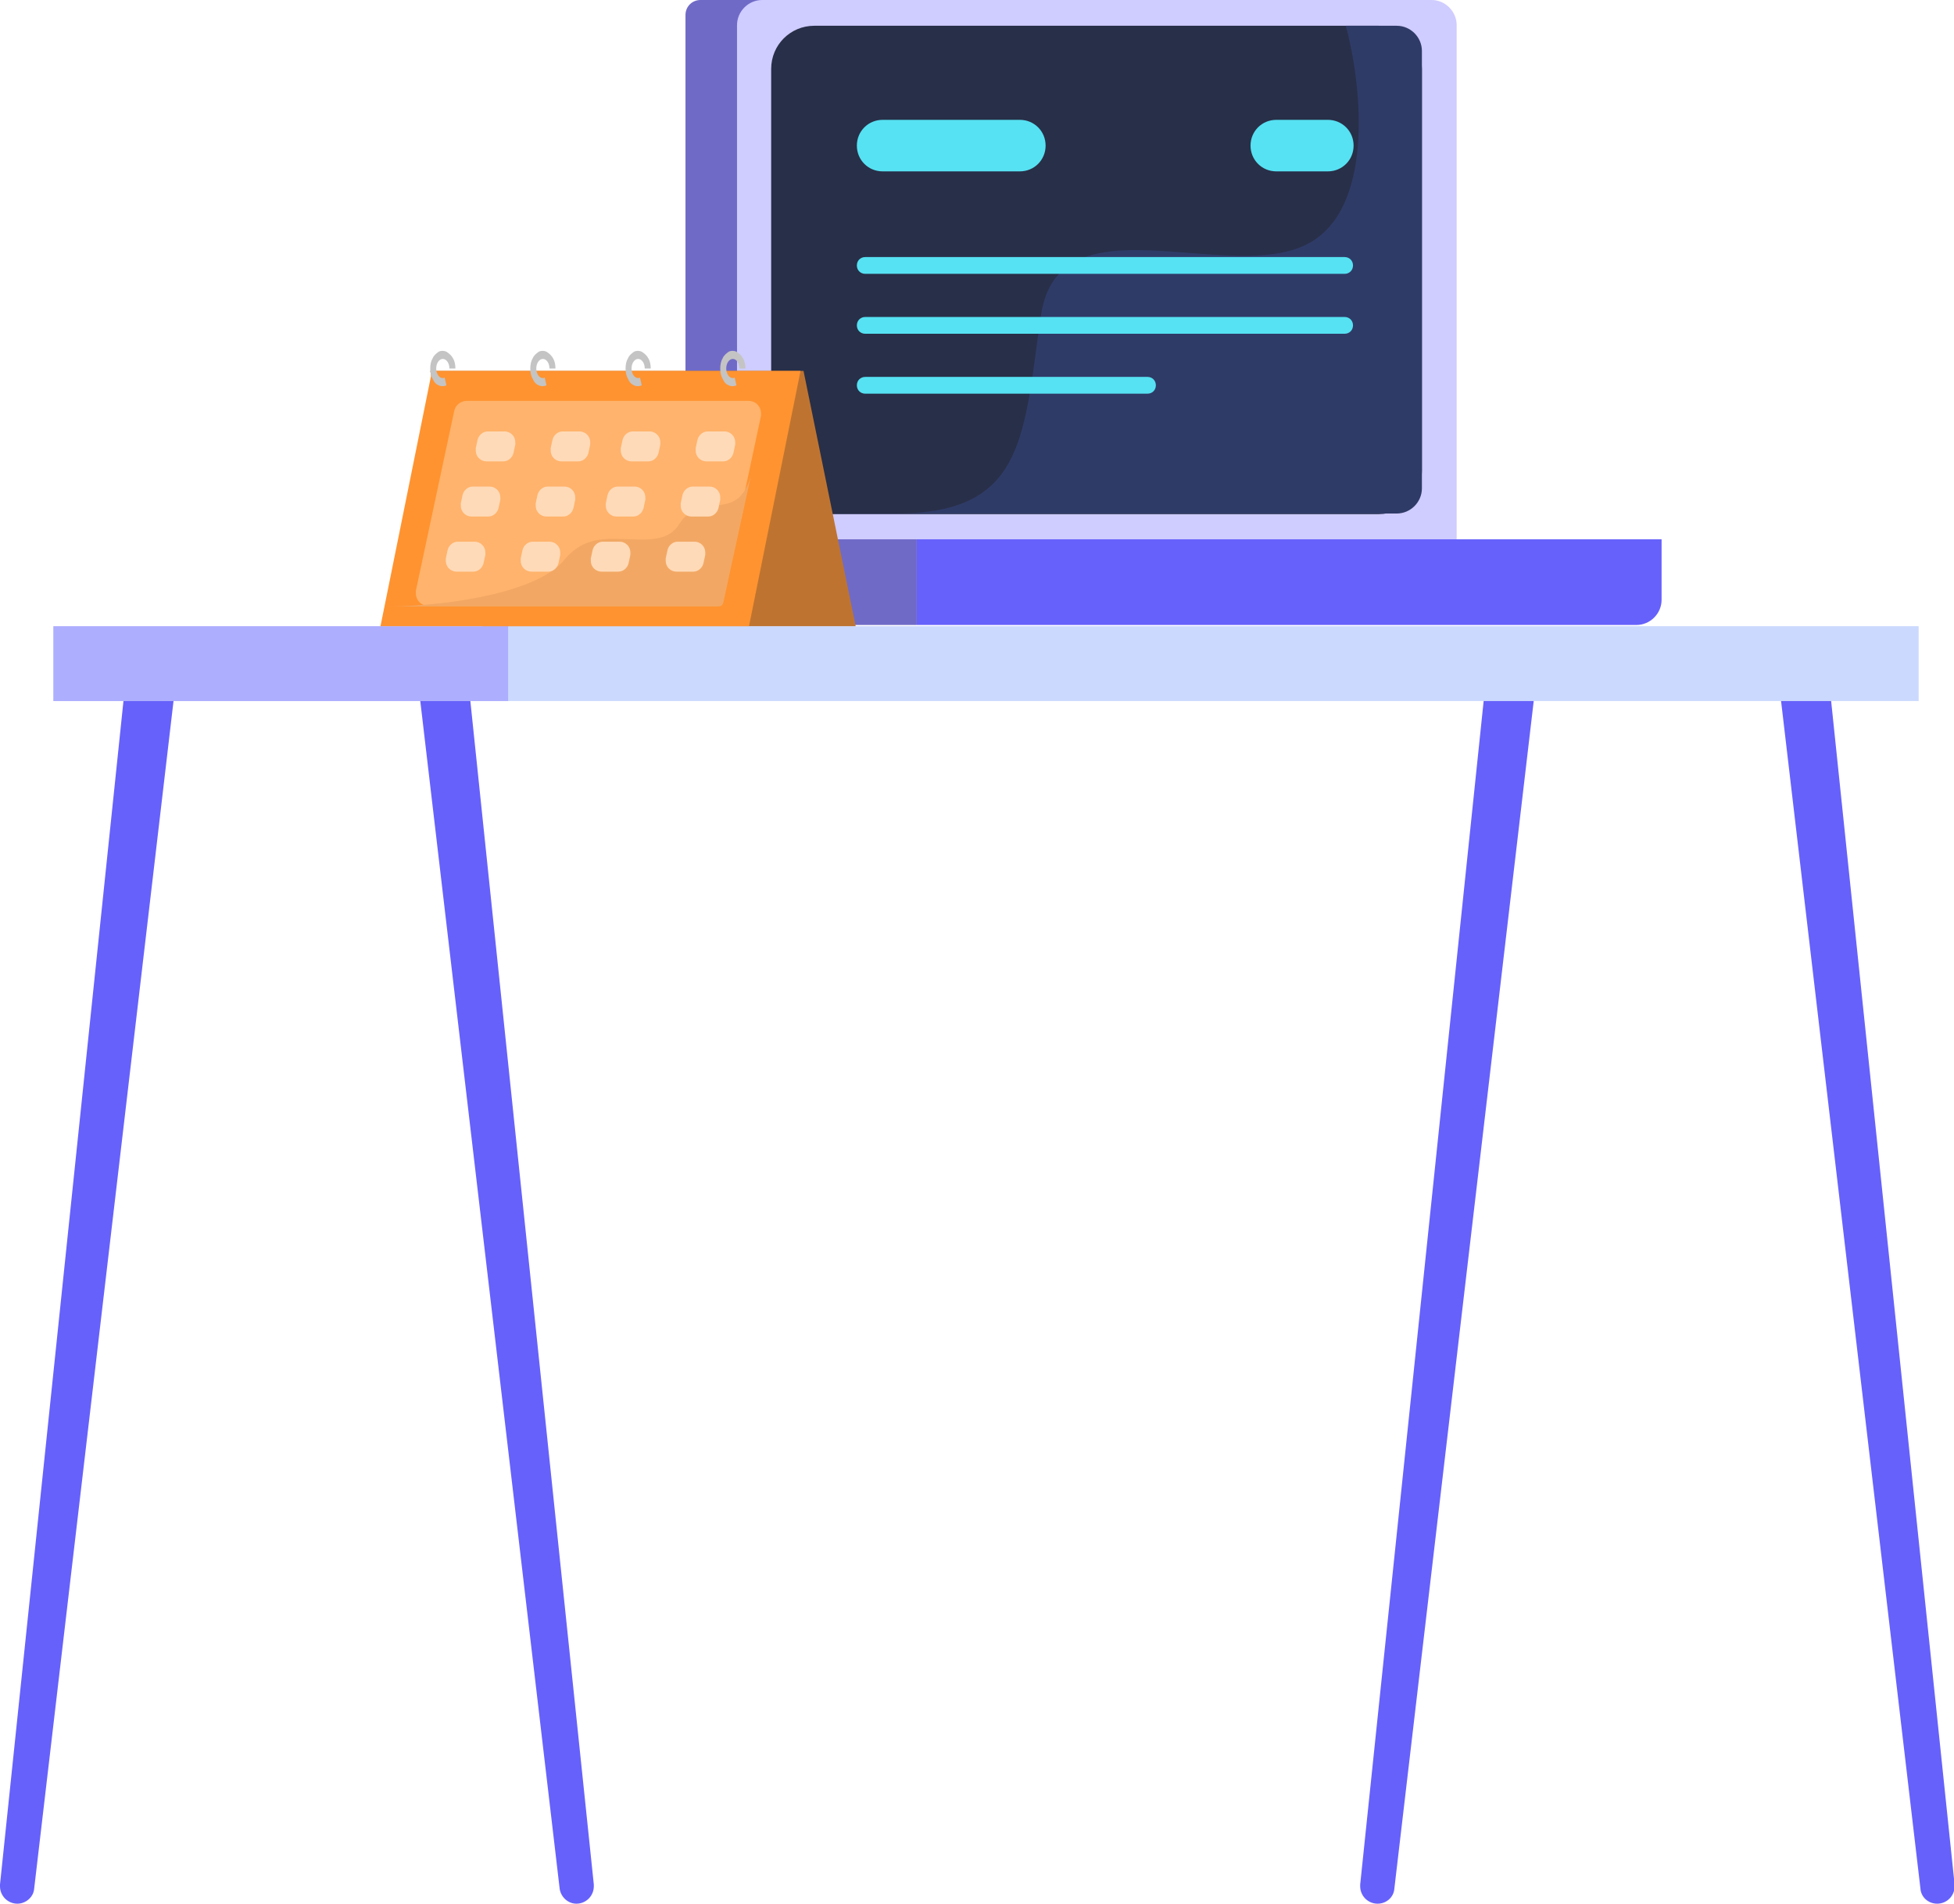 <?xml version="1.0" encoding="utf-8"?>
<!-- Generator: Adobe Illustrator 27.4.0, SVG Export Plug-In . SVG Version: 6.00 Build 0)  -->
<svg version="1.1" id="Layer_1" xmlns="http://www.w3.org/2000/svg" xmlns:xlink="http://www.w3.org/1999/xlink" x="0px" y="0px"
	 viewBox="0 0 326.1 317.7" style="enable-background:new 0 0 326.1 317.7;" xml:space="preserve">
<style type="text/css">
	.st0{fill:#706AC7;}
	.st1{fill:#CFCCFF;}
	.st2{fill:#282F48;}
	.st3{fill-rule:evenodd;clip-rule:evenodd;fill:#2F3B67;}
	.st4{fill:#56E2F3;}
	.st5{fill:#6661FB;}
	.st6{fill-rule:evenodd;clip-rule:evenodd;fill:#6661FB;}
	.st7{fill:#AEAEFF;}
	.st8{fill:#CCD9FF;}
	.st9{fill:#BE7430;}
	.st10{fill:#FF9330;}
	.st11{fill:#FFB36C;}
	.st12{fill:#F2A864;}
	.st13{fill-rule:evenodd;clip-rule:evenodd;fill:#C4C4C4;}
	.st14{fill:#FFDAB8;}
</style>
<g>
	<path id="Path-57" class="st0" d="M114.4,2.5c0-1.4,1.1-2.5,2.5-2.5c0,0,0,0,0,0l12.7,0L123,90h-8.6V2.5z"/>
	<path id="Path-58" class="st1" d="M123,4.2c0-2.3,1.9-4.2,4.2-4.2c0,0,0,0,0,0h111.7c2.3,0,4.2,1.9,4.2,4.2V90H123V4.2z"/>
	<path id="Rectangle-15" class="st2" d="M135.9,4.3h94.2c4,0,7.2,3.2,7.2,7.2v67.1c0,4-3.2,7.2-7.2,7.2h-94.2c-4,0-7.2-3.2-7.2-7.2
		V11.5C128.7,7.5,131.9,4.3,135.9,4.3z"/>
	<path id="Path-59" class="st3" d="M224.6,4.3c2.5,9.2,4.8,29-5.2,35.7c-5.2,3.5-13.2,2.8-21,2.2c-11.6-0.9-23-1.8-24.7,10.6
		c-0.2,1.4-0.4,2.8-0.6,4.2c-2.4,18.1-3.8,28.7-23.7,28.7h83.7c2.3,0,4.2-1.9,4.2-4.2V8.5c0-2.3-1.9-4.2-4.2-4.2L224.6,4.3z"/>
	<path id="Rectangle-16" class="st4" d="M147.3,20h22.9c2.4,0,4.3,1.9,4.3,4.3l0,0c0,2.4-1.9,4.3-4.3,4.3h-22.9
		c-2.4,0-4.3-1.9-4.3-4.3l0,0C143,21.9,144.9,20,147.3,20z"/>
	<path id="Rectangle-17" class="st4" d="M213,20h8.6c2.4,0,4.3,1.9,4.3,4.3l0,0c0,2.4-1.9,4.3-4.3,4.3H213c-2.4,0-4.3-1.9-4.3-4.3
		l0,0C208.7,21.9,210.6,20,213,20z"/>
	<path id="Rectangle-18" class="st4" d="M144.4,42.9h80c0.8,0,1.4,0.6,1.4,1.4l0,0c0,0.8-0.6,1.4-1.4,1.4h-80
		c-0.8,0-1.4-0.6-1.4-1.4l0,0C143,43.5,143.6,42.9,144.4,42.9z"/>
	<path id="Rectangle-19" class="st4" d="M144.4,52.9h80c0.8,0,1.4,0.6,1.4,1.4l0,0c0,0.8-0.6,1.4-1.4,1.4h-80
		c-0.8,0-1.4-0.6-1.4-1.4l0,0C143,53.5,143.6,52.9,144.4,52.9z"/>
	<path id="Rectangle-20" class="st4" d="M144.4,62.9h47.1c0.8,0,1.4,0.6,1.4,1.4l0,0c0,0.8-0.6,1.4-1.4,1.4h-47.1
		c-0.8,0-1.4-0.6-1.4-1.4l0,0C143,63.5,143.6,62.9,144.4,62.9z"/>
	<path id="Path-60" class="st0" d="M114.4,90H153v14.3h-34.4c-2.3,0-4.2-1.9-4.2-4.2L114.4,90z"/>
	<path id="Path-61" class="st5" d="M153,90h124.3v10.1c0,2.3-1.9,4.2-4.2,4.2l0,0H153V90z"/>
</g>
<path class="st6" d="M2.9,317.7c-1.6,0-2.9-1.3-2.9-2.9c0-0.1,0-0.2,0-0.3l21-201.3l8.3,0.9L5.7,315.2
	C5.6,316.6,4.3,317.7,2.9,317.7z"/>
<path class="st6" d="M96.2,317.7c1.6,0,2.9-1.3,2.9-2.9c0-0.1,0-0.2,0-0.3l-21-201.3l-8.3,0.9l23.6,201.1
	C93.6,316.6,94.8,317.7,96.2,317.7z"/>
<path class="st6" d="M229.9,317.7c-1.6,0-2.9-1.3-2.9-2.9c0-0.1,0-0.2,0-0.3l21-201.3l8.3,0.9l-23.6,201.1
	C232.6,316.6,231.4,317.7,229.9,317.7z"/>
<path class="st6" d="M323.3,317.7c1.6,0,2.9-1.3,2.9-2.9c0-0.1,0-0.2,0-0.3l-21-201.3l-8.3,0.9l23.6,201.1
	C320.6,316.6,321.8,317.7,323.3,317.7z"/>
<path class="st7" d="M8.9,104.5h76V117h-76L8.9,104.5z"/>
<path class="st8" d="M84.8,104.5h235.4V117H84.8L84.8,104.5z"/>
<path class="st9" d="M134.1,61.9H71.8l8.7,42.6h62.3L134.1,61.9z"/>
<path class="st10" d="M72.1,61.9h61.5l-8.6,42.6H63.5L72.1,61.9z"/>
<path class="st11" d="M75.8,68.6c0.2-1,1.1-1.7,2.1-1.7h47c1.2,0,2.1,0.9,2.1,2.1c0,0.1,0,0.3,0,0.4l-6.4,30c-0.2,1-1.1,1.7-2.1,1.7
	h-47c-1.2,0-2.1-0.9-2.1-2.1c0-0.1,0-0.3,0-0.4L75.8,68.6z"/>
<path class="st12" d="M125.3,79.5l-4.6,21.1c-0.1,0.4-0.4,0.6-0.8,0.6H63.7c-0.1,0-0.1,0-0.2,0v0c8.1,0.2,25.8-1.7,30.7-7.8
	c3.3-4,7.2-3.5,11-3.4c3.4,0.1,6.5,0.2,8.2-2.6c1.7-2.6,3.8-2.8,5.8-3C121.7,84.1,124,83.9,125.3,79.5z"/>
<path class="st13" d="M75.6,59.8c0.3,0.5,0.4,1.1,0.4,1.7h-1c0-0.9-0.5-1.6-1.1-1.6c-0.6,0-1.1,0.7-1.1,1.6c0,0.9,0.5,1.6,1.1,1.6
	c0.1,0,0.2,0,0.3-0.1l0.3,1.3c-0.4,0.2-0.9,0.2-1.3,0c-0.5-0.2-0.8-0.6-1-1.1c-0.3-0.5-0.4-1.1-0.4-1.7c0-0.6,0.1-1.2,0.4-1.7
	c0.2-0.5,0.6-0.8,1-1.1c0.4-0.2,0.9-0.2,1.3,0C75,59,75.4,59.4,75.6,59.8z"/>
<path class="st13" d="M124,59.8c0.3,0.5,0.4,1.1,0.4,1.7h-1c0-0.9-0.5-1.6-1.1-1.6s-1.1,0.7-1.1,1.6c0,0.9,0.5,1.6,1.1,1.6
	c0.1,0,0.2,0,0.3-0.1l0.3,1.3c-0.4,0.2-0.9,0.2-1.3,0c-0.5-0.2-0.8-0.6-1-1.1c-0.3-0.5-0.4-1.1-0.4-1.7c0-0.6,0.1-1.2,0.4-1.7
	c0.2-0.5,0.6-0.8,1-1.1c0.4-0.2,0.9-0.2,1.3,0C123.4,59,123.8,59.4,124,59.8z"/>
<path class="st13" d="M108.2,59.8c0.3,0.5,0.4,1.1,0.4,1.7h-1c0-0.9-0.5-1.6-1.1-1.6s-1.1,0.7-1.1,1.6c0,0.9,0.5,1.6,1.1,1.6
	c0.1,0,0.2,0,0.3-0.1l0.3,1.3c-0.4,0.2-0.9,0.2-1.3,0c-0.5-0.2-0.8-0.6-1-1.1c-0.3-0.5-0.4-1.1-0.4-1.7c0-0.6,0.1-1.2,0.4-1.7
	c0.2-0.5,0.6-0.8,1-1.1c0.4-0.2,0.9-0.2,1.3,0C107.6,59,108,59.4,108.2,59.8z"/>
<path class="st13" d="M92.3,59.8c0.3,0.5,0.4,1.1,0.4,1.7h-1c0-0.9-0.5-1.6-1.1-1.6s-1.1,0.7-1.1,1.6c0,0.9,0.5,1.6,1.1,1.6
	c0.1,0,0.2,0,0.3-0.1l0.3,1.3c-0.4,0.2-0.9,0.2-1.3,0c-0.5-0.2-0.8-0.6-1-1.1c-0.3-0.5-0.4-1.1-0.4-1.7c0-0.6,0.1-1.2,0.4-1.7
	c0.2-0.5,0.6-0.8,1-1.1c0.4-0.2,0.9-0.2,1.3,0C91.7,59,92.1,59.4,92.3,59.8z"/>
<g>
	<path class="st14" d="M79.7,73.4c0.2-0.8,0.9-1.4,1.7-1.4h2.8c1,0,1.8,0.8,1.8,1.8c0,0.1,0,0.2,0,0.4l-0.3,1.4
		C85.5,76.4,84.8,77,84,77h-2.8c-1,0-1.8-0.8-1.8-1.8c0-0.1,0-0.2,0-0.4L79.7,73.4z"/>
	<path class="st14" d="M92.2,73.4c0.2-0.8,0.9-1.4,1.7-1.4h2.8c1,0,1.8,0.8,1.8,1.8c0,0.1,0,0.2,0,0.4l-0.3,1.4
		c-0.2,0.8-0.9,1.4-1.7,1.4h-2.8c-1,0-1.8-0.8-1.8-1.8c0-0.1,0-0.2,0-0.4L92.2,73.4z"/>
	<path class="st14" d="M103.9,73.4c0.2-0.8,0.9-1.4,1.7-1.4h2.8c1,0,1.8,0.8,1.8,1.8c0,0.1,0,0.2,0,0.4l-0.3,1.4
		c-0.2,0.8-0.9,1.4-1.7,1.4h-2.8c-1,0-1.8-0.8-1.8-1.8c0-0.1,0-0.2,0-0.4L103.9,73.4z"/>
	<path class="st14" d="M116.4,73.4c0.2-0.8,0.9-1.4,1.7-1.4h2.8c1,0,1.8,0.8,1.8,1.8c0,0.1,0,0.2,0,0.4l-0.3,1.4
		c-0.2,0.8-0.9,1.4-1.7,1.4h-2.8c-1,0-1.8-0.8-1.8-1.8c0-0.1,0-0.2,0-0.4L116.4,73.4z"/>
	<path class="st14" d="M77.2,82.6c0.2-0.8,0.9-1.4,1.7-1.4h2.8c1,0,1.8,0.8,1.8,1.8c0,0.1,0,0.2,0,0.4l-0.3,1.4
		c-0.2,0.8-0.9,1.4-1.7,1.4h-2.8c-1,0-1.8-0.8-1.8-1.8c0-0.1,0-0.2,0-0.4L77.2,82.6z"/>
	<path class="st14" d="M89.7,82.6c0.2-0.8,0.9-1.4,1.7-1.4h2.8c1,0,1.8,0.8,1.8,1.8c0,0.1,0,0.2,0,0.4l-0.3,1.4
		c-0.2,0.8-0.9,1.4-1.7,1.4h-2.8c-1,0-1.8-0.8-1.8-1.8c0-0.1,0-0.2,0-0.4L89.7,82.6z"/>
	<path class="st14" d="M101.4,82.6c0.2-0.8,0.9-1.4,1.7-1.4h2.8c1,0,1.8,0.8,1.8,1.8c0,0.1,0,0.2,0,0.4l-0.3,1.4
		c-0.2,0.8-0.9,1.4-1.7,1.4h-2.8c-1,0-1.8-0.8-1.8-1.8c0-0.1,0-0.2,0-0.4L101.4,82.6z"/>
	<path class="st14" d="M113.9,82.6c0.2-0.8,0.9-1.4,1.7-1.4h2.8c1,0,1.8,0.8,1.8,1.8c0,0.1,0,0.2,0,0.4l-0.3,1.4
		c-0.2,0.8-0.9,1.4-1.7,1.4h-2.8c-1,0-1.8-0.8-1.8-1.8c0-0.1,0-0.2,0-0.4L113.9,82.6z"/>
	<path class="st14" d="M74.7,91.8c0.2-0.8,0.9-1.4,1.7-1.4h2.8c1,0,1.8,0.8,1.8,1.8c0,0.1,0,0.2,0,0.4l-0.3,1.4
		c-0.2,0.8-0.9,1.4-1.7,1.4h-2.8c-1,0-1.8-0.8-1.8-1.8c0-0.1,0-0.2,0-0.4L74.7,91.8z"/>
	<path class="st14" d="M87.2,91.8c0.2-0.8,0.9-1.4,1.7-1.4h2.8c1,0,1.8,0.8,1.8,1.8c0,0.1,0,0.2,0,0.4l-0.3,1.4
		c-0.2,0.8-0.9,1.4-1.7,1.4h-2.8c-1,0-1.8-0.8-1.8-1.8c0-0.1,0-0.2,0-0.4L87.2,91.8z"/>
	<path class="st14" d="M98.9,91.8c0.2-0.8,0.9-1.4,1.7-1.4h2.8c1,0,1.8,0.8,1.8,1.8c0,0.1,0,0.2,0,0.4l-0.3,1.4
		c-0.2,0.8-0.9,1.4-1.7,1.4h-2.8c-1,0-1.8-0.8-1.8-1.8c0-0.1,0-0.2,0-0.4L98.9,91.8z"/>
	<path class="st14" d="M111.4,91.8c0.2-0.8,0.9-1.4,1.7-1.4h2.8c1,0,1.8,0.8,1.8,1.8c0,0.1,0,0.2,0,0.4l-0.3,1.4
		c-0.2,0.8-0.9,1.4-1.7,1.4h-2.8c-1,0-1.8-0.8-1.8-1.8c0-0.1,0-0.2,0-0.4L111.4,91.8z"/>
</g>
</svg>
